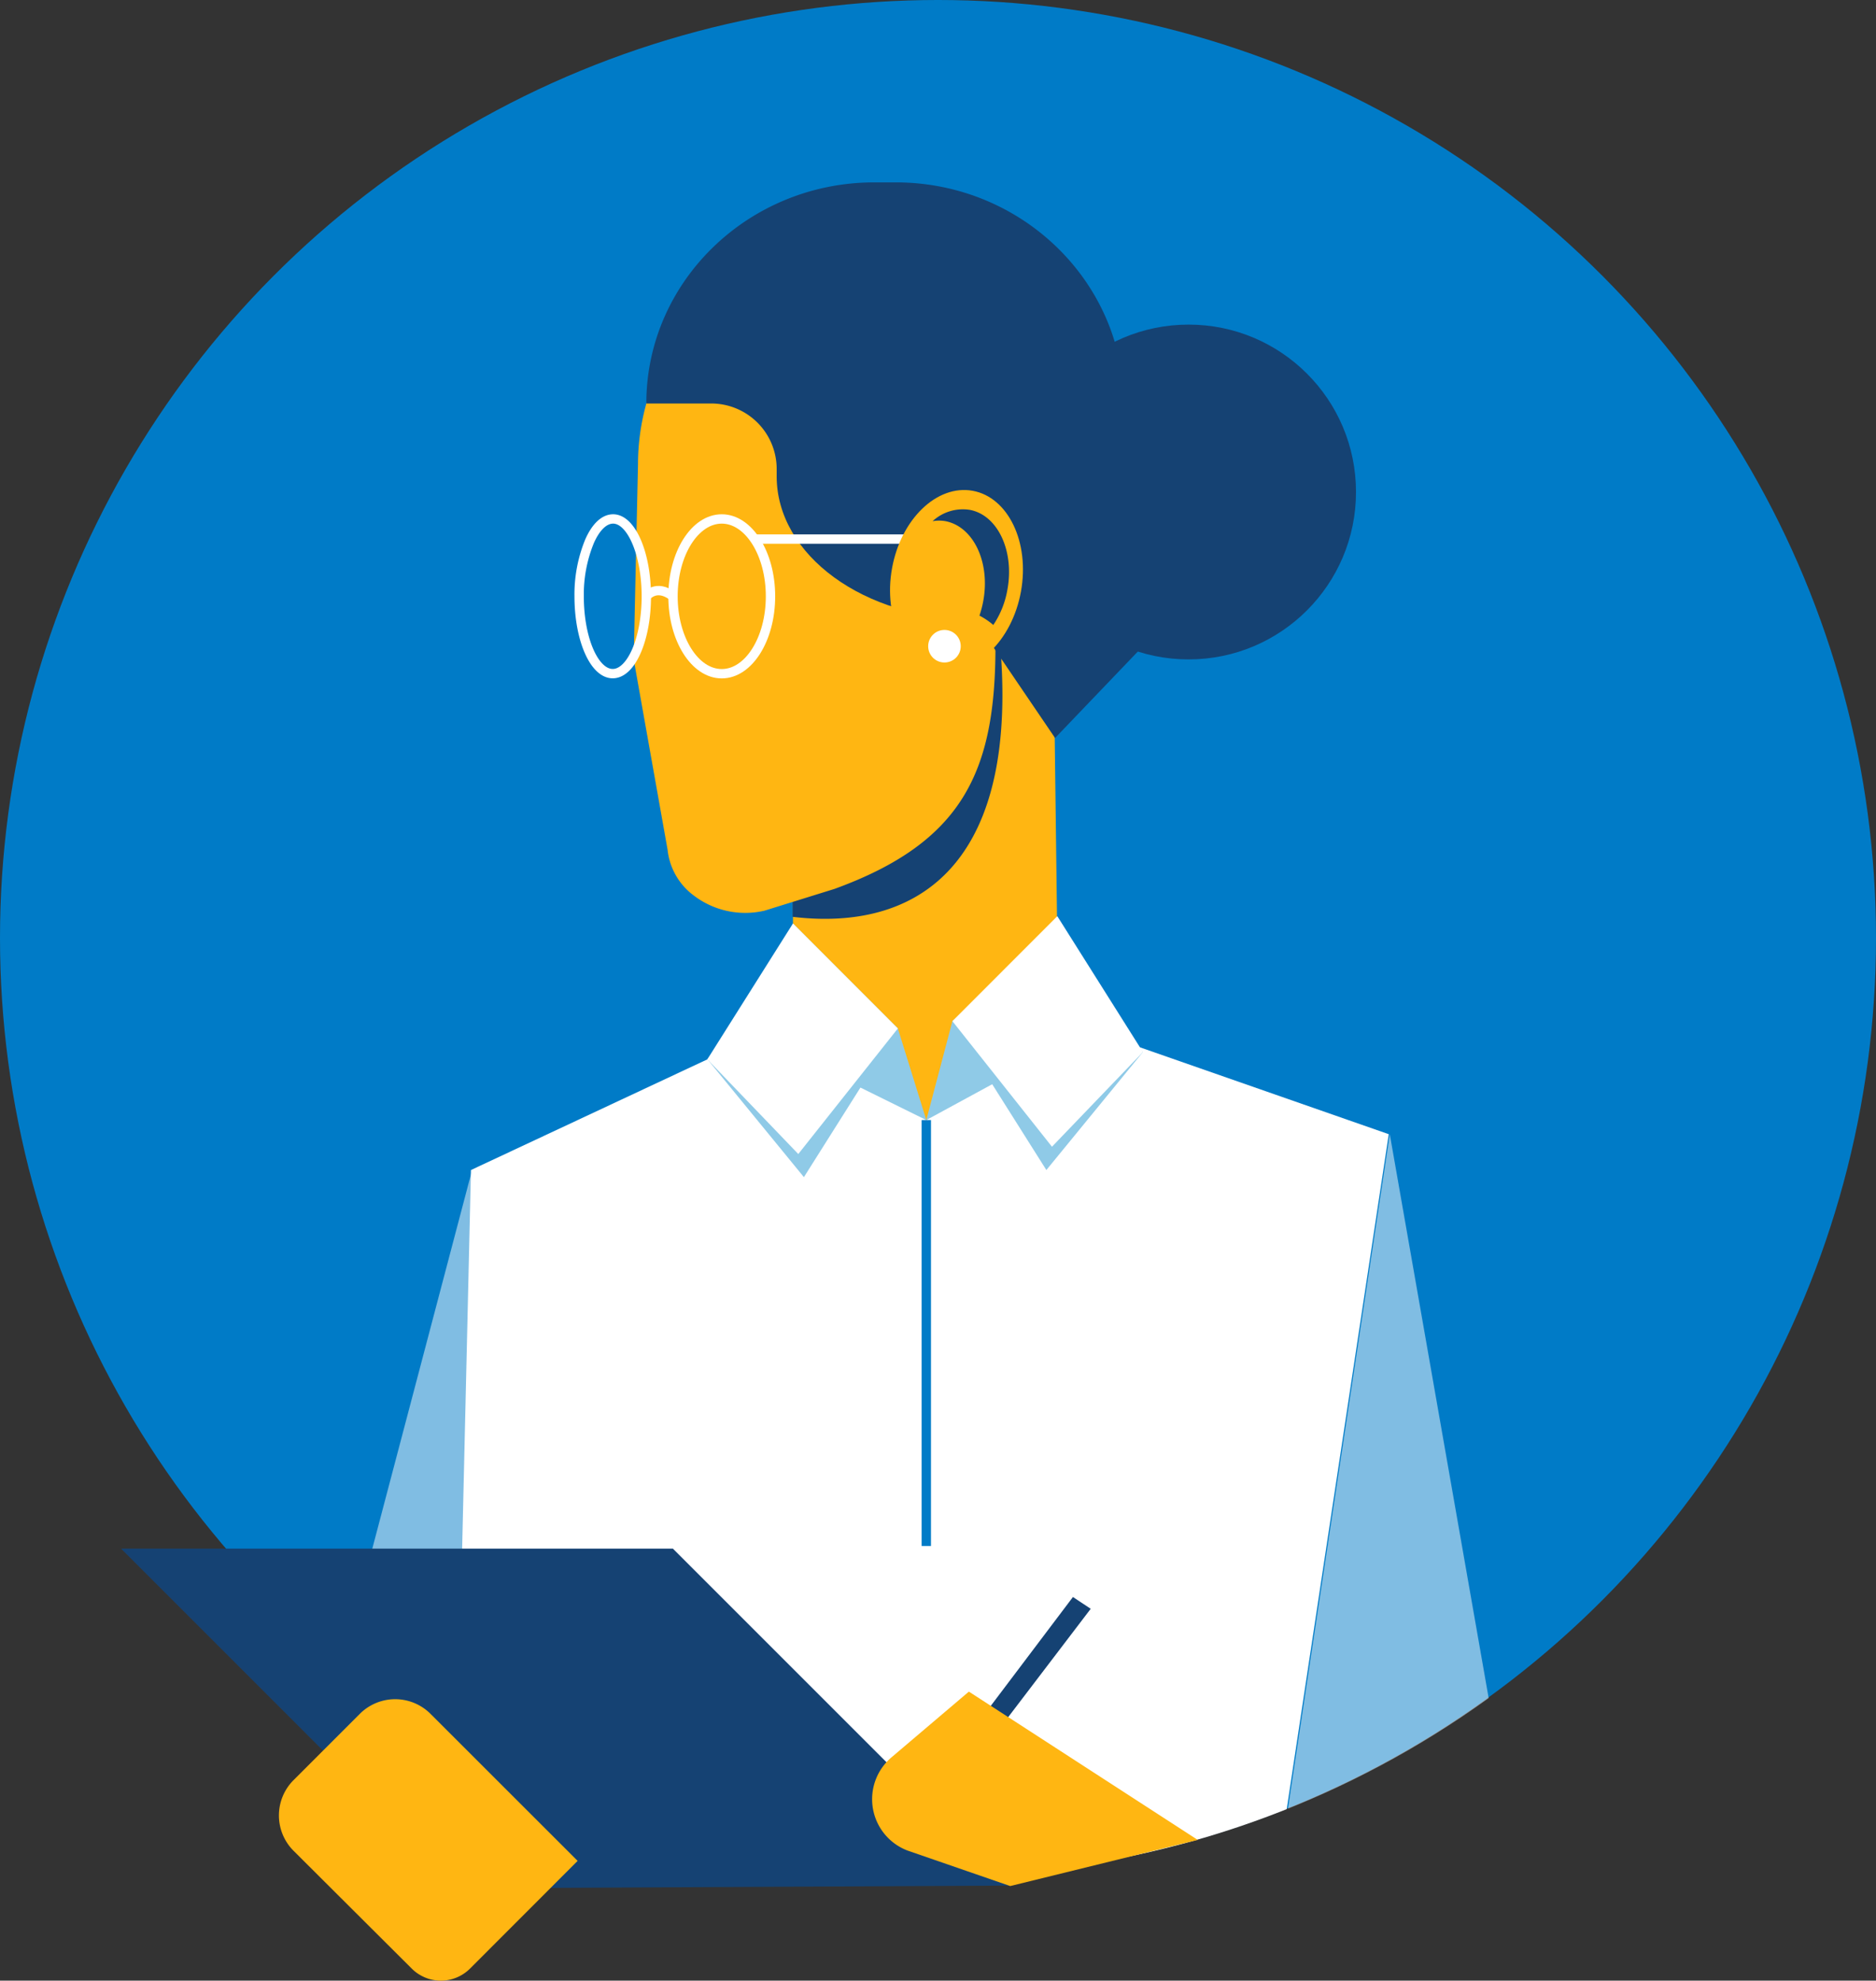 <svg xmlns="http://www.w3.org/2000/svg" xmlns:xlink="http://www.w3.org/1999/xlink" viewBox="0 0 200.48 211.67"><rect x="0" y="0" width="200.48" height="211.67" fill="#333333" stroke="none"/><defs><clipPath id="clip-path"><circle cx="100.35" cy="100.24" r="100.24" fill="none"/></clipPath></defs><g style="isolation:isolate"><g id="Layer_2" data-name="Layer 2"><g id="Layer_1-2" data-name="Layer 1"><circle cx="100.24" cy="100.24" r="100.24" fill="#007bc7"/><circle cx="127.02" cy="52.58" r="17.89" fill="#154273"/><path d="M113.24,120.2H84.74v-30a33.37,33.37,0,0,1,27.7-32.89h0Z" fill="#ffb612"/><path d="M107,70.46c1.4,22.39-9.34,29.08-22.3,27.52V90.2a33.37,33.37,0,0,1,27.7-32.89h0Z" fill="#154273" style="mix-blend-mode:overlay"/><path d="M89.17,95l-7.46,2.32a9.07,9.07,0,0,1-7.6-1.64,7,7,0,0,1-2.77-4.88L67.72,70.46l.46-20.83A24.14,24.14,0,0,1,92.32,25.49h0c13.34,0,24.15-2.64,24.15,10.7L106.38,69.06C106.38,82.4,102.93,90,89.17,95Z" fill="#ffb612"/><path d="M83,47.47v3.44c0,8.42,9.37,15.26,20.93,15.26h0V46Z" fill="#154273"/><polygon points="98.31 57.61 112.75 78.87 122.14 69.06 98.31 57.61" fill="#154273"/><path d="M109.2,66.85c4.77,2.82,10.89-.51,10.89-5.93V43.12c0-13-10.91-23.63-24.37-23.63H93.44C80,19.49,69.07,30.07,69.07,43.12H76a7,7,0,0,1,7,7h0Z" fill="#154273"/><line x1="80.63" y1="57.61" x2="100.93" y2="57.61" fill="none" stroke="#fff" stroke-miterlimit="10"/><ellipse cx="102.22" cy="61.99" rx="9.68" ry="7" transform="translate(22.98 151.49) rotate(-79.72)" fill="#ffb612"/><path d="M101,55.69c3,.55,4.84,4.36,4.08,8.52a11.07,11.07,0,0,1-.41,1.58,7.81,7.81,0,0,1,1.48,1A9.71,9.71,0,0,0,107.66,63c.76-4.16-1.07-8-4.07-8.52a4.76,4.76,0,0,0-3.93,1.22A4,4,0,0,1,101,55.69Z" fill="#154273" style="mix-blend-mode:overlay"/><circle cx="100.93" cy="69.06" r="1.74" fill="#fff"/><g clip-path="url(#clip-path)"><polygon points="113.24 108.93 148.41 121.21 136.15 202.32 48.53 202.32 50.33 125.04 84.74 108.93 98.99 119.7 113.24 108.93" fill="#fff"/><polygon points="50.45 125.04 29.98 202.71 48.64 202.71 50.45 125.04" fill="#fff" opacity="0.5"/><polygon points="148.52 121.21 162.81 202.71 136.27 202.32 148.52 121.21" fill="#fff" opacity="0.5"/></g><polygon points="49.24 201.8 12.94 165.5 71.91 165.5 107.92 201.51 49.24 201.8" fill="#154273"/><path d="M31.35,197.77,44,210.38a4.41,4.41,0,0,0,6.23,0l11.5-11.51L46,183.15a5.34,5.34,0,0,0-7.54,0l-7.08,7.08A5.34,5.34,0,0,0,31.35,197.77Z" fill="#ffb612"/><polygon points="114.66 170.67 99.27 191.06 101.08 192.25 116.56 171.93 114.66 170.67" fill="#154273"/><path d="M128,196.63l-24.46-15.85-8.24,7a5.87,5.87,0,0,0,1.72,10l10.94,3.78Z" fill="#ffb612"/><polygon points="98.99 119.7 95.95 109.91 84.74 98.69 84.74 112.67 98.99 119.7" fill="#8fcae7"/><polygon points="98.99 119.7 101.78 109.13 113.24 98.69 111.42 112.94 98.99 119.7" fill="#8fcae7"/><line x1="98.99" y1="119.7" x2="98.99" y2="165.22" fill="none" stroke="#007bc7" stroke-miterlimit="10"/><polygon points="85.33 101.17 75.59 113.19 85.91 125.8 95.95 109.89 85.33 101.17" fill="#8fcae7"/><polygon points="84.74 98.69 75.59 113.21 85.31 123.33 95.95 109.91 84.74 98.69" fill="#fff"/><polygon points="112.39 100.41 122.14 112.43 111.82 125.04 101.78 109.13 112.39 100.41" fill="#8fcae7"/><polygon points="112.99 97.91 122.14 112.43 112.42 122.55 101.78 109.13 112.99 97.91" fill="#fff"/><ellipse cx="77.13" cy="63.73" rx="5.21" ry="8.27" fill="none" stroke="#fff" stroke-miterlimit="10"/><path d="M69.07,63.73c0,4.56-1.61,8.26-3.59,8.26s-3.59-3.7-3.59-8.26A15,15,0,0,1,63,57.85c.65-1.48,1.54-2.39,2.52-2.39C67.46,55.46,69.07,59.16,69.07,63.73Z" fill="none" stroke="#fff" stroke-miterlimit="10"/><path d="M69.07,63.73s1.05-1.38,2.85,0" fill="none" stroke="#fff" stroke-miterlimit="10"/></g></g></g></svg>